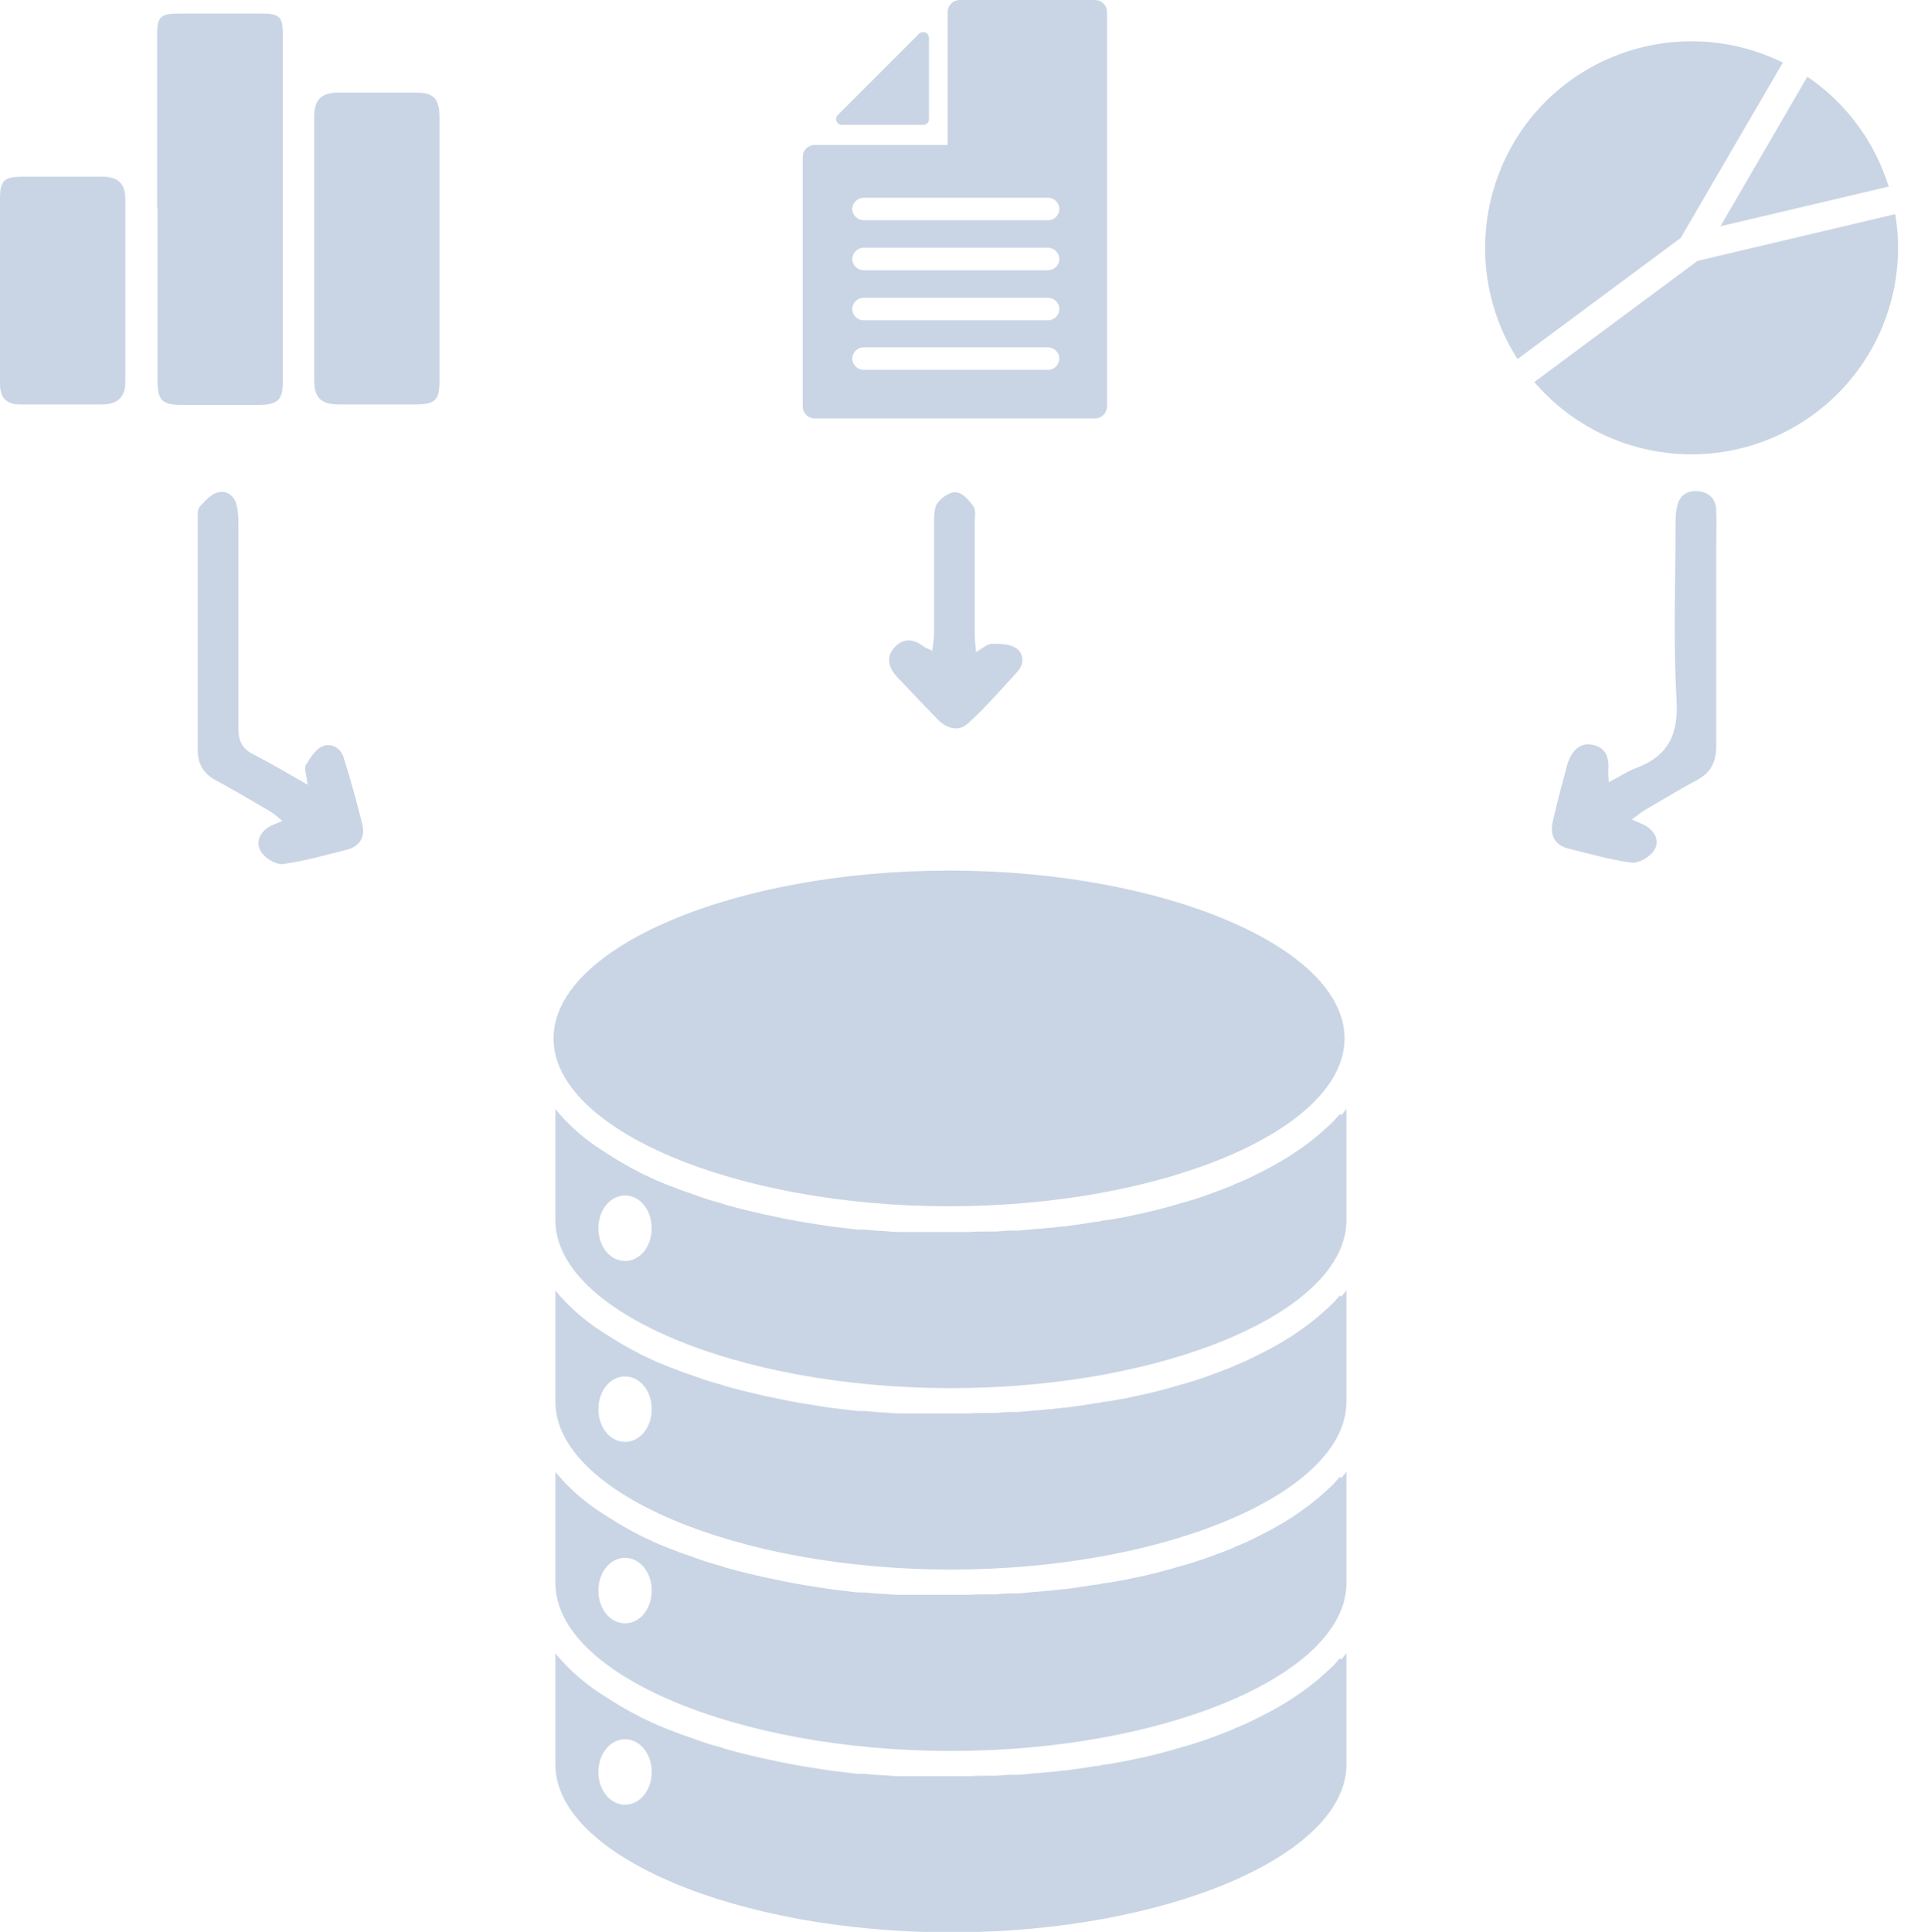 <?xml version="1.0" encoding="UTF-8"?>
<svg id="Layer_2" xmlns="http://www.w3.org/2000/svg" viewBox="0 0 41.24 41.32">
  <defs>
    <style>
      .cls-1 {
        fill: #c9d5e5;
      }
    </style>
  </defs>
  <g id="Layer_1-2" data-name="Layer_1">
    <g>
      <g>
        <g>
          <g>
            <path class="cls-1" d="M40.54,4.58c.27,1.63-.39,3.28-1.73,4.27-1.88,1.39-4.5,1.07-5.99-.68l3.49-2.59,4.23-1Z"/>
            <path class="cls-1" d="M40.4,3.99l-3.6.85,1.86-3.2c.41.28.77.62,1.07,1.03.3.4.52.85.67,1.32Z"/>
            <path class="cls-1" d="M38.14,1.33l-2.19,3.76-3.49,2.59c-1.24-1.94-.78-4.54,1.09-5.93,1.34-.99,3.11-1.14,4.59-.41Z"/>
          </g>
          <path class="cls-1" d="M34.91,17.53c.14.06.21.09.27.12.22.12.33.34.2.54-.09.14-.33.28-.48.26-.46-.06-.9-.19-1.35-.3-.29-.07-.4-.28-.34-.56.09-.41.2-.81.31-1.22.09-.33.29-.49.54-.44.31.06.36.29.34.57,0,.05,0,.1.01.23.22-.11.39-.23.58-.3.7-.26.92-.73.87-1.48-.07-1.25-.02-2.51-.02-3.77,0-.14.01-.28.05-.41.07-.21.24-.29.46-.26.22.03.35.17.36.39.01.26,0,.52,0,.77,0,1.43,0,2.86,0,4.29,0,.36-.13.58-.44.74-.36.19-.71.41-1.06.61-.09.05-.17.12-.31.22Z"/>
        </g>
        <g>
          <g>
            <path class="cls-1" d="M3.36,4.44c0-1.21,0-2.43,0-3.64,0-.45.05-.51.5-.51.58,0,1.16,0,1.74,0,.37,0,.45.07.45.43,0,2.48,0,4.96,0,7.45,0,.38-.11.48-.48.49-.57,0-1.14,0-1.71,0-.39,0-.49-.11-.49-.5,0-1.24,0-2.47,0-3.71Z"/>
            <path class="cls-1" d="M9.4,5.34c0,.93,0,1.87,0,2.8,0,.41-.08.5-.48.51-.56,0-1.12,0-1.68,0-.38,0-.52-.15-.52-.53,0-1.87,0-3.74,0-5.61,0-.38.15-.53.53-.53.55,0,1.1,0,1.64,0,.39,0,.51.13.51.53,0,.95,0,1.89,0,2.84Z"/>
            <path class="cls-1" d="M0,6.21c0-.66,0-1.31,0-1.97,0-.37.09-.46.46-.46.58,0,1.16,0,1.74,0,.32,0,.48.15.48.47,0,1.31,0,2.62,0,3.93,0,.3-.16.46-.46.47-.6,0-1.2,0-1.8,0-.29,0-.42-.15-.42-.44,0-.67,0-1.33,0-2Z"/>
          </g>
          <path class="cls-1" d="M6.58,16.79c-.02-.22-.08-.35-.04-.42.09-.15.2-.33.34-.4.19-.09.4.01.47.23.15.47.28.95.4,1.43.07.28-.06.48-.35.55-.45.11-.89.24-1.35.3-.15.02-.39-.13-.47-.27-.12-.2-.02-.42.2-.54.06-.03.13-.06.26-.11-.11-.09-.18-.16-.27-.21-.39-.23-.78-.46-1.17-.67-.25-.14-.37-.34-.37-.63,0-1.64,0-3.29,0-4.93,0-.1-.01-.22.04-.28.11-.12.24-.27.39-.31.21-.05.37.09.41.31.03.15.03.3.03.45,0,1.43,0,2.86,0,4.29,0,.27.08.44.33.56.37.19.72.4,1.16.65Z"/>
        </g>
        <g>
          <g>
            <path class="cls-1" d="M23.44,0h-2.91c-.14,0-.26.11-.26.26v2.84h-2.84c-.14,0-.26.11-.26.26v5.33c0,.15.12.26.26.26h5.99c.15,0,.26-.12.26-.26V.26c0-.15-.12-.26-.26-.26ZM22.42,7.91h-3.95c-.13,0-.24-.11-.24-.24s.11-.24.24-.24h3.95c.13,0,.24.11.24.24s-.11.24-.24.24ZM22.42,6.85h-3.95c-.13,0-.24-.11-.24-.24s.11-.24.24-.24h3.95c.13,0,.24.11.24.24s-.11.24-.24.24ZM22.42,5.78h-3.95c-.13,0-.24-.11-.24-.24s.11-.24.24-.24h3.95c.13,0,.24.11.24.24s-.11.24-.24.24ZM22.42,4.71h-3.95c-.13,0-.24-.11-.24-.24s.11-.24.24-.24h3.95c.13,0,.24.11.24.24s-.11.24-.24.24Z"/>
            <path class="cls-1" d="M18.01,2.67h1.74c.07,0,.12-.05.12-.12V.81c0-.11-.13-.16-.21-.09l-1.74,1.74c-.08.08-.02.21.09.21Z"/>
          </g>
          <path class="cls-1" d="M20.89,13.94c.14-.08.23-.17.32-.17.18,0,.38,0,.52.09.18.12.18.35.03.51-.34.37-.67.75-1.04,1.09-.21.2-.46.13-.66-.07-.29-.3-.58-.6-.87-.91-.18-.19-.25-.42-.06-.63.19-.21.41-.19.63-.02.04.03.09.04.18.09.02-.15.04-.27.04-.39,0-.78,0-1.57,0-2.35,0-.15,0-.33.08-.43.09-.12.27-.24.4-.22.13.01.27.17.36.3.06.08.03.23.03.35,0,.79,0,1.59,0,2.38,0,.11.01.23.03.4Z"/>
        </g>
      </g>
      <g>
        <path class="cls-1" d="M20.3,18.62c4.59,0,8.46,1.64,8.46,3.59s-3.88,3.59-8.46,3.59-8.46-1.64-8.46-3.59,3.88-3.59,8.46-3.59Z"/>
        <path class="cls-1" d="M28.65,23.83s0,.01-.01.02c0,0,0,0,0,0-.02.03-.05.05-.07.08-.04.05-.09.09-.14.14,0,0,0,0,0,0-.03.03-.07.06-.1.09-.03.03-.06.05-.09.08,0,0,0,0,0,0,0,0-.02.01-.02.02-.09.07-.18.15-.28.22-.04.03-.07.05-.11.08,0,0,0,0,0,0-.05.04-.11.07-.16.11-.02.01-.04.03-.06.04,0,0,0,0,0,0-.06.04-.12.07-.18.11-.02.01-.05.03-.07.04,0,0,0,0,0,0-.15.09-.31.17-.47.25-.04.02-.08.04-.12.06,0,0,0,0,0,0-.03.01-.05.02-.08.04,0,0,0,0,0,0-.07.03-.14.06-.21.09,0,0,0,0,0,0-.03.01-.06.02-.09.04,0,0,0,0,0,0-.04.02-.08.03-.12.05-.06.02-.12.05-.18.07,0,0,0,0,0,0-.04.01-.08.03-.11.04-.09.03-.18.07-.28.1,0,0,0,0,0,0-.07.02-.14.05-.22.07-.04.01-.09.03-.13.04,0,0,0,0,0,0-.04.01-.07.02-.11.03-.33.1-.68.19-1.04.26,0,0,0,0,0,0-.09.02-.17.04-.26.05,0,0,0,0,0,0-.1.02-.2.04-.3.05-.05,0-.1.02-.15.03,0,0,0,0,0,0-.01,0-.03,0-.04,0,0,0,0,0,0,0-.13.02-.25.04-.38.06,0,0,0,0,0,0-.1.01-.2.03-.3.04-.03,0-.06,0-.1.01h0c-.07,0-.14.02-.21.02-.07,0-.15.02-.22.02,0,0,0,0,0,0-.16.01-.31.03-.47.04-.01,0-.02,0-.03,0-.04,0-.08,0-.12,0-.1,0-.2.01-.3.02,0,0,0,0,0,0-.05,0-.09,0-.14,0h0s-.02,0-.04,0c-.13,0-.26,0-.39.01-.14,0-.28,0-.43,0s-.29,0-.43,0c-.1,0-.2,0-.29,0-.05,0-.09,0-.14,0,0,0,0,0,0,0-.05,0-.09,0-.14,0,0,0,0,0,0,0-.03,0-.06,0-.08,0-.11,0-.22-.01-.33-.02-.14,0-.27-.02-.41-.03,0,0,0,0,0,0-.03,0-.07,0-.1,0h0c-.1,0-.2-.02-.3-.03h0c-.18-.02-.35-.04-.53-.07h0c-.13-.02-.26-.04-.38-.06,0,0,0,0,0,0-.3-.05-.58-.11-.86-.17,0,0,0,0,0,0-.1-.02-.2-.05-.3-.07,0,0,0,0,0,0-.08-.02-.16-.04-.24-.06-.05-.01-.1-.03-.15-.04,0,0,0,0,0,0-.08-.02-.15-.04-.23-.07-.04-.01-.07-.02-.11-.03,0,0,0,0,0,0-.15-.04-.29-.09-.43-.14,0,0,0,0,0,0-.1-.04-.21-.07-.31-.11,0,0,0,0,0,0-.02,0-.03-.01-.05-.02,0,0,0,0,0,0-.06-.02-.13-.05-.19-.07-.15-.06-.3-.12-.44-.19,0,0,0,0,0,0-.09-.04-.18-.08-.26-.13,0,0,0,0,0,0,0,0,0,0,0,0,0,0,0,0,0,0-.09-.04-.17-.09-.26-.14,0,0,0,0,0,0-.02-.01-.05-.03-.07-.04,0,0,0,0,0,0-.03-.02-.07-.04-.1-.06-.15-.09-.3-.19-.44-.28-.05-.04-.1-.07-.15-.11,0,0,0,0,0,0-.16-.12-.31-.25-.44-.38,0,0,0,0,0,0-.06-.06-.11-.11-.16-.17,0,0,0,0,0,0,0,0,0,0-.01-.01-.04-.04-.08-.09-.11-.13v2.38c0,1.95,3.88,3.59,8.46,3.59s8.46-1.64,8.46-3.59v-2.38s-.07.09-.11.13ZM13.37,26.97c-.32,0-.57-.31-.57-.7s.25-.7.57-.7.57.31.57.7-.25.7-.57.7Z"/>
        <path class="cls-1" d="M28.65,27.71s0,.01-.01.02c0,0,0,0,0,0-.02.03-.05.05-.07.08-.04.05-.09.09-.14.14,0,0,0,0,0,0-.03.03-.07.06-.1.09-.03.03-.06.05-.09.08,0,0,0,0,0,0,0,0-.02.01-.02.02-.09.07-.18.15-.28.22-.04.03-.07.05-.11.08,0,0,0,0,0,0-.05.04-.11.07-.16.11-.02.01-.04.03-.06.04,0,0,0,0,0,0-.06.04-.12.07-.18.11-.02.01-.05.03-.07.04,0,0,0,0,0,0-.15.09-.31.17-.47.25-.04.02-.08.04-.12.06,0,0,0,0,0,0-.03.01-.05.02-.08.04,0,0,0,0,0,0-.07.03-.14.06-.21.09,0,0,0,0,0,0-.03.01-.06.02-.09.04,0,0,0,0,0,0-.04.02-.08.03-.12.05-.06.02-.12.05-.18.07,0,0,0,0,0,0-.04.01-.08.03-.11.04-.09.03-.18.07-.28.1,0,0,0,0,0,0-.07.02-.14.05-.22.07-.04.01-.09.03-.13.04,0,0,0,0,0,0-.04.01-.07.02-.11.03-.33.1-.68.19-1.04.26,0,0,0,0,0,0-.09.02-.17.04-.26.05,0,0,0,0,0,0-.1.02-.2.04-.3.05-.05,0-.1.02-.15.03,0,0,0,0,0,0-.01,0-.03,0-.04,0,0,0,0,0,0,0-.13.02-.25.04-.38.06,0,0,0,0,0,0-.1.01-.2.03-.3.04-.03,0-.06,0-.1.01h0c-.07,0-.14.02-.21.02-.07,0-.15.02-.22.02,0,0,0,0,0,0-.16.01-.31.03-.47.04-.01,0-.02,0-.03,0-.04,0-.08,0-.12,0-.1,0-.2.01-.3.02,0,0,0,0,0,0-.05,0-.09,0-.14,0h0s-.02,0-.04,0c-.13,0-.26,0-.39.01-.14,0-.28,0-.43,0s-.29,0-.43,0c-.1,0-.2,0-.29,0-.05,0-.09,0-.14,0,0,0,0,0,0,0-.05,0-.09,0-.14,0,0,0,0,0,0,0-.03,0-.06,0-.08,0-.11,0-.22-.01-.33-.02-.14,0-.27-.02-.41-.03,0,0,0,0,0,0-.03,0-.07,0-.1,0h0c-.1,0-.2-.02-.3-.03h0c-.18-.02-.35-.04-.53-.07h0c-.13-.02-.26-.04-.38-.06,0,0,0,0,0,0-.3-.05-.58-.11-.86-.17,0,0,0,0,0,0-.1-.02-.2-.05-.3-.07,0,0,0,0,0,0-.08-.02-.16-.04-.24-.06-.05-.01-.1-.03-.15-.04,0,0,0,0,0,0-.08-.02-.15-.04-.23-.07-.04-.01-.07-.02-.11-.03,0,0,0,0,0,0-.15-.04-.29-.09-.43-.14,0,0,0,0,0,0-.1-.04-.21-.07-.31-.11,0,0,0,0,0,0-.02,0-.03-.01-.05-.02,0,0,0,0,0,0-.06-.02-.13-.05-.19-.07-.15-.06-.3-.12-.44-.19,0,0,0,0,0,0-.09-.04-.18-.08-.26-.13,0,0,0,0,0,0,0,0,0,0,0,0,0,0,0,0,0,0-.09-.04-.17-.09-.26-.14,0,0,0,0,0,0-.02-.01-.05-.03-.07-.04,0,0,0,0,0,0-.03-.02-.07-.04-.1-.06-.15-.09-.3-.19-.44-.28-.05-.04-.1-.07-.15-.11,0,0,0,0,0,0-.16-.12-.31-.25-.44-.38,0,0,0,0,0,0-.06-.06-.11-.11-.16-.17,0,0,0,0,0,0,0,0,0,0-.01-.01-.04-.04-.08-.09-.11-.13v2.38c0,1.95,3.88,3.59,8.46,3.59s8.46-1.64,8.46-3.59v-2.38s-.07.09-.11.13ZM13.37,30.84c-.32,0-.57-.31-.57-.7s.25-.7.57-.7.57.31.57.7-.25.7-.57.7Z"/>
        <path class="cls-1" d="M28.65,31.59s0,.01-.01.02c0,0,0,0,0,0-.02.03-.05.05-.07.08-.04.05-.09.09-.14.14,0,0,0,0,0,0-.03.03-.07.06-.1.09-.03.03-.06.05-.09.08,0,0,0,0,0,0,0,0-.02.01-.02.02-.09.07-.18.15-.28.22-.04.03-.07.05-.11.08,0,0,0,0,0,0-.05.04-.11.07-.16.11-.02.01-.04.03-.06.04,0,0,0,0,0,0-.06.04-.12.07-.18.11-.02.01-.05.03-.07.04,0,0,0,0,0,0-.15.09-.31.17-.47.25-.04.02-.08.04-.12.06,0,0,0,0,0,0-.03.01-.05.02-.08.04,0,0,0,0,0,0-.07.03-.14.06-.21.09,0,0,0,0,0,0-.03.01-.06.02-.09.04,0,0,0,0,0,0-.04.02-.08.03-.12.05-.06.02-.12.05-.18.07,0,0,0,0,0,0-.04.01-.08.03-.11.04-.09.03-.18.07-.28.1,0,0,0,0,0,0-.07.02-.14.05-.22.07-.04.01-.09.03-.13.04,0,0,0,0,0,0-.04.01-.07.02-.11.03-.33.1-.68.19-1.04.26,0,0,0,0,0,0-.09.02-.17.04-.26.05,0,0,0,0,0,0-.1.02-.2.04-.3.05-.05,0-.1.02-.15.03,0,0,0,0,0,0-.01,0-.03,0-.04,0,0,0,0,0,0,0-.13.02-.25.04-.38.06,0,0,0,0,0,0-.1.01-.2.03-.3.04-.03,0-.06,0-.1.01h0c-.07,0-.14.02-.21.02-.07,0-.15.02-.22.02,0,0,0,0,0,0-.16.01-.31.03-.47.04-.01,0-.02,0-.03,0-.04,0-.08,0-.12,0-.1,0-.2.01-.3.02,0,0,0,0,0,0-.05,0-.09,0-.14,0h0s-.02,0-.04,0c-.13,0-.26,0-.39.01-.14,0-.28,0-.43,0s-.29,0-.43,0c-.1,0-.2,0-.29,0-.05,0-.09,0-.14,0,0,0,0,0,0,0-.05,0-.09,0-.14,0,0,0,0,0,0,0-.03,0-.06,0-.08,0-.11,0-.22-.01-.33-.02-.14,0-.27-.02-.41-.03,0,0,0,0,0,0-.03,0-.07,0-.1,0h0c-.1,0-.2-.02-.3-.03h0c-.18-.02-.35-.04-.53-.07h0c-.13-.02-.26-.04-.38-.06,0,0,0,0,0,0-.3-.05-.58-.11-.86-.17,0,0,0,0,0,0-.1-.02-.2-.05-.3-.07,0,0,0,0,0,0-.08-.02-.16-.04-.24-.06-.05-.01-.1-.03-.15-.04,0,0,0,0,0,0-.08-.02-.15-.04-.23-.07-.04-.01-.07-.02-.11-.03,0,0,0,0,0,0-.15-.04-.29-.09-.43-.14,0,0,0,0,0,0-.1-.04-.21-.07-.31-.11,0,0,0,0,0,0-.02,0-.03-.01-.05-.02,0,0,0,0,0,0-.06-.02-.13-.05-.19-.07-.15-.06-.3-.12-.44-.19,0,0,0,0,0,0-.09-.04-.18-.08-.26-.13,0,0,0,0,0,0,0,0,0,0,0,0,0,0,0,0,0,0-.09-.04-.17-.09-.26-.14,0,0,0,0,0,0-.02-.01-.05-.03-.07-.04,0,0,0,0,0,0-.03-.02-.07-.04-.1-.06-.15-.09-.3-.19-.44-.28-.05-.04-.1-.07-.15-.11,0,0,0,0,0,0-.16-.12-.31-.25-.44-.38,0,0,0,0,0,0-.06-.06-.11-.11-.16-.17,0,0,0,0,0,0,0,0,0,0-.01-.01-.04-.04-.08-.09-.11-.13v2.38c0,1.95,3.88,3.59,8.46,3.59s8.46-1.64,8.46-3.59v-2.38s-.07.09-.11.13ZM13.37,34.72c-.32,0-.57-.31-.57-.7s.25-.7.57-.7.57.31.57.7-.25.7-.57.7Z"/>
        <path class="cls-1" d="M28.65,35.47s0,.01-.01.02c0,0,0,0,0,0-.02.03-.05.05-.07.08-.04.05-.09.09-.14.14,0,0,0,0,0,0-.03.03-.07.06-.1.09-.03.03-.06.05-.09.08,0,0,0,0,0,0,0,0-.02.01-.02.02-.09.07-.18.15-.28.22-.04.03-.07.05-.11.08,0,0,0,0,0,0-.05.04-.11.07-.16.11-.02.01-.04.03-.06.04,0,0,0,0,0,0-.06.04-.12.07-.18.11-.02.01-.05.03-.07.04,0,0,0,0,0,0-.15.09-.31.17-.47.25-.04.02-.08.04-.12.06,0,0,0,0,0,0-.03.01-.05.02-.08.04,0,0,0,0,0,0-.07.03-.14.06-.21.09,0,0,0,0,0,0-.03.01-.06.02-.09.04,0,0,0,0,0,0-.04.02-.08.03-.12.05-.06.02-.12.05-.18.07,0,0,0,0,0,0-.04.01-.08.03-.11.04-.09.03-.18.07-.28.1,0,0,0,0,0,0-.07.02-.14.05-.22.07-.04.01-.09.03-.13.04,0,0,0,0,0,0-.04.01-.07.02-.11.03-.33.1-.68.19-1.04.26,0,0,0,0,0,0-.09.02-.17.04-.26.05,0,0,0,0,0,0-.1.02-.2.04-.3.05-.05,0-.1.02-.15.03,0,0,0,0,0,0-.01,0-.03,0-.04,0,0,0,0,0,0,0-.13.02-.25.04-.38.06,0,0,0,0,0,0-.1.01-.2.03-.3.04-.03,0-.06,0-.1.01h0c-.07,0-.14.02-.21.02-.07,0-.15.02-.22.02,0,0,0,0,0,0-.16.01-.31.03-.47.04-.01,0-.02,0-.03,0-.04,0-.08,0-.12,0-.1,0-.2.01-.3.02,0,0,0,0,0,0-.05,0-.09,0-.14,0h0s-.02,0-.04,0c-.13,0-.26,0-.39.01-.14,0-.28,0-.43,0s-.29,0-.43,0c-.1,0-.2,0-.29,0-.05,0-.09,0-.14,0,0,0,0,0,0,0-.05,0-.09,0-.14,0,0,0,0,0,0,0-.03,0-.06,0-.08,0-.11,0-.22-.01-.33-.02-.14,0-.27-.02-.41-.03,0,0,0,0,0,0-.03,0-.07,0-.1,0h0c-.1,0-.2-.02-.3-.03h0c-.18-.02-.35-.04-.53-.07h0c-.13-.02-.26-.04-.38-.06,0,0,0,0,0,0-.3-.05-.58-.11-.86-.17,0,0,0,0,0,0-.1-.02-.2-.05-.3-.07,0,0,0,0,0,0-.08-.02-.16-.04-.24-.06-.05-.01-.1-.03-.15-.04,0,0,0,0,0,0-.08-.02-.15-.04-.23-.07-.04-.01-.07-.02-.11-.03,0,0,0,0,0,0-.15-.04-.29-.09-.43-.14,0,0,0,0,0,0-.1-.04-.21-.07-.31-.11,0,0,0,0,0,0-.02,0-.03-.01-.05-.02,0,0,0,0,0,0-.06-.02-.13-.05-.19-.07-.15-.06-.3-.12-.44-.19,0,0,0,0,0,0-.09-.04-.18-.08-.26-.13,0,0,0,0,0,0,0,0,0,0,0,0,0,0,0,0,0,0-.09-.04-.17-.09-.26-.14,0,0,0,0,0,0-.02-.01-.05-.03-.07-.04,0,0,0,0,0,0-.03-.02-.07-.04-.1-.06-.15-.09-.3-.19-.44-.28-.05-.04-.1-.07-.15-.11,0,0,0,0,0,0-.16-.12-.31-.25-.44-.38,0,0,0,0,0,0-.06-.06-.11-.11-.16-.17,0,0,0,0,0,0,0,0,0,0-.01-.01-.04-.04-.08-.09-.11-.13v2.38c0,1.95,3.88,3.59,8.46,3.59s8.46-1.64,8.46-3.59v-2.38s-.07.09-.11.13ZM13.37,38.6c-.32,0-.57-.31-.57-.7s.25-.7.57-.7.57.31.57.7-.25.7-.57.7Z"/>
      </g>
    </g>
  </g>
</svg>